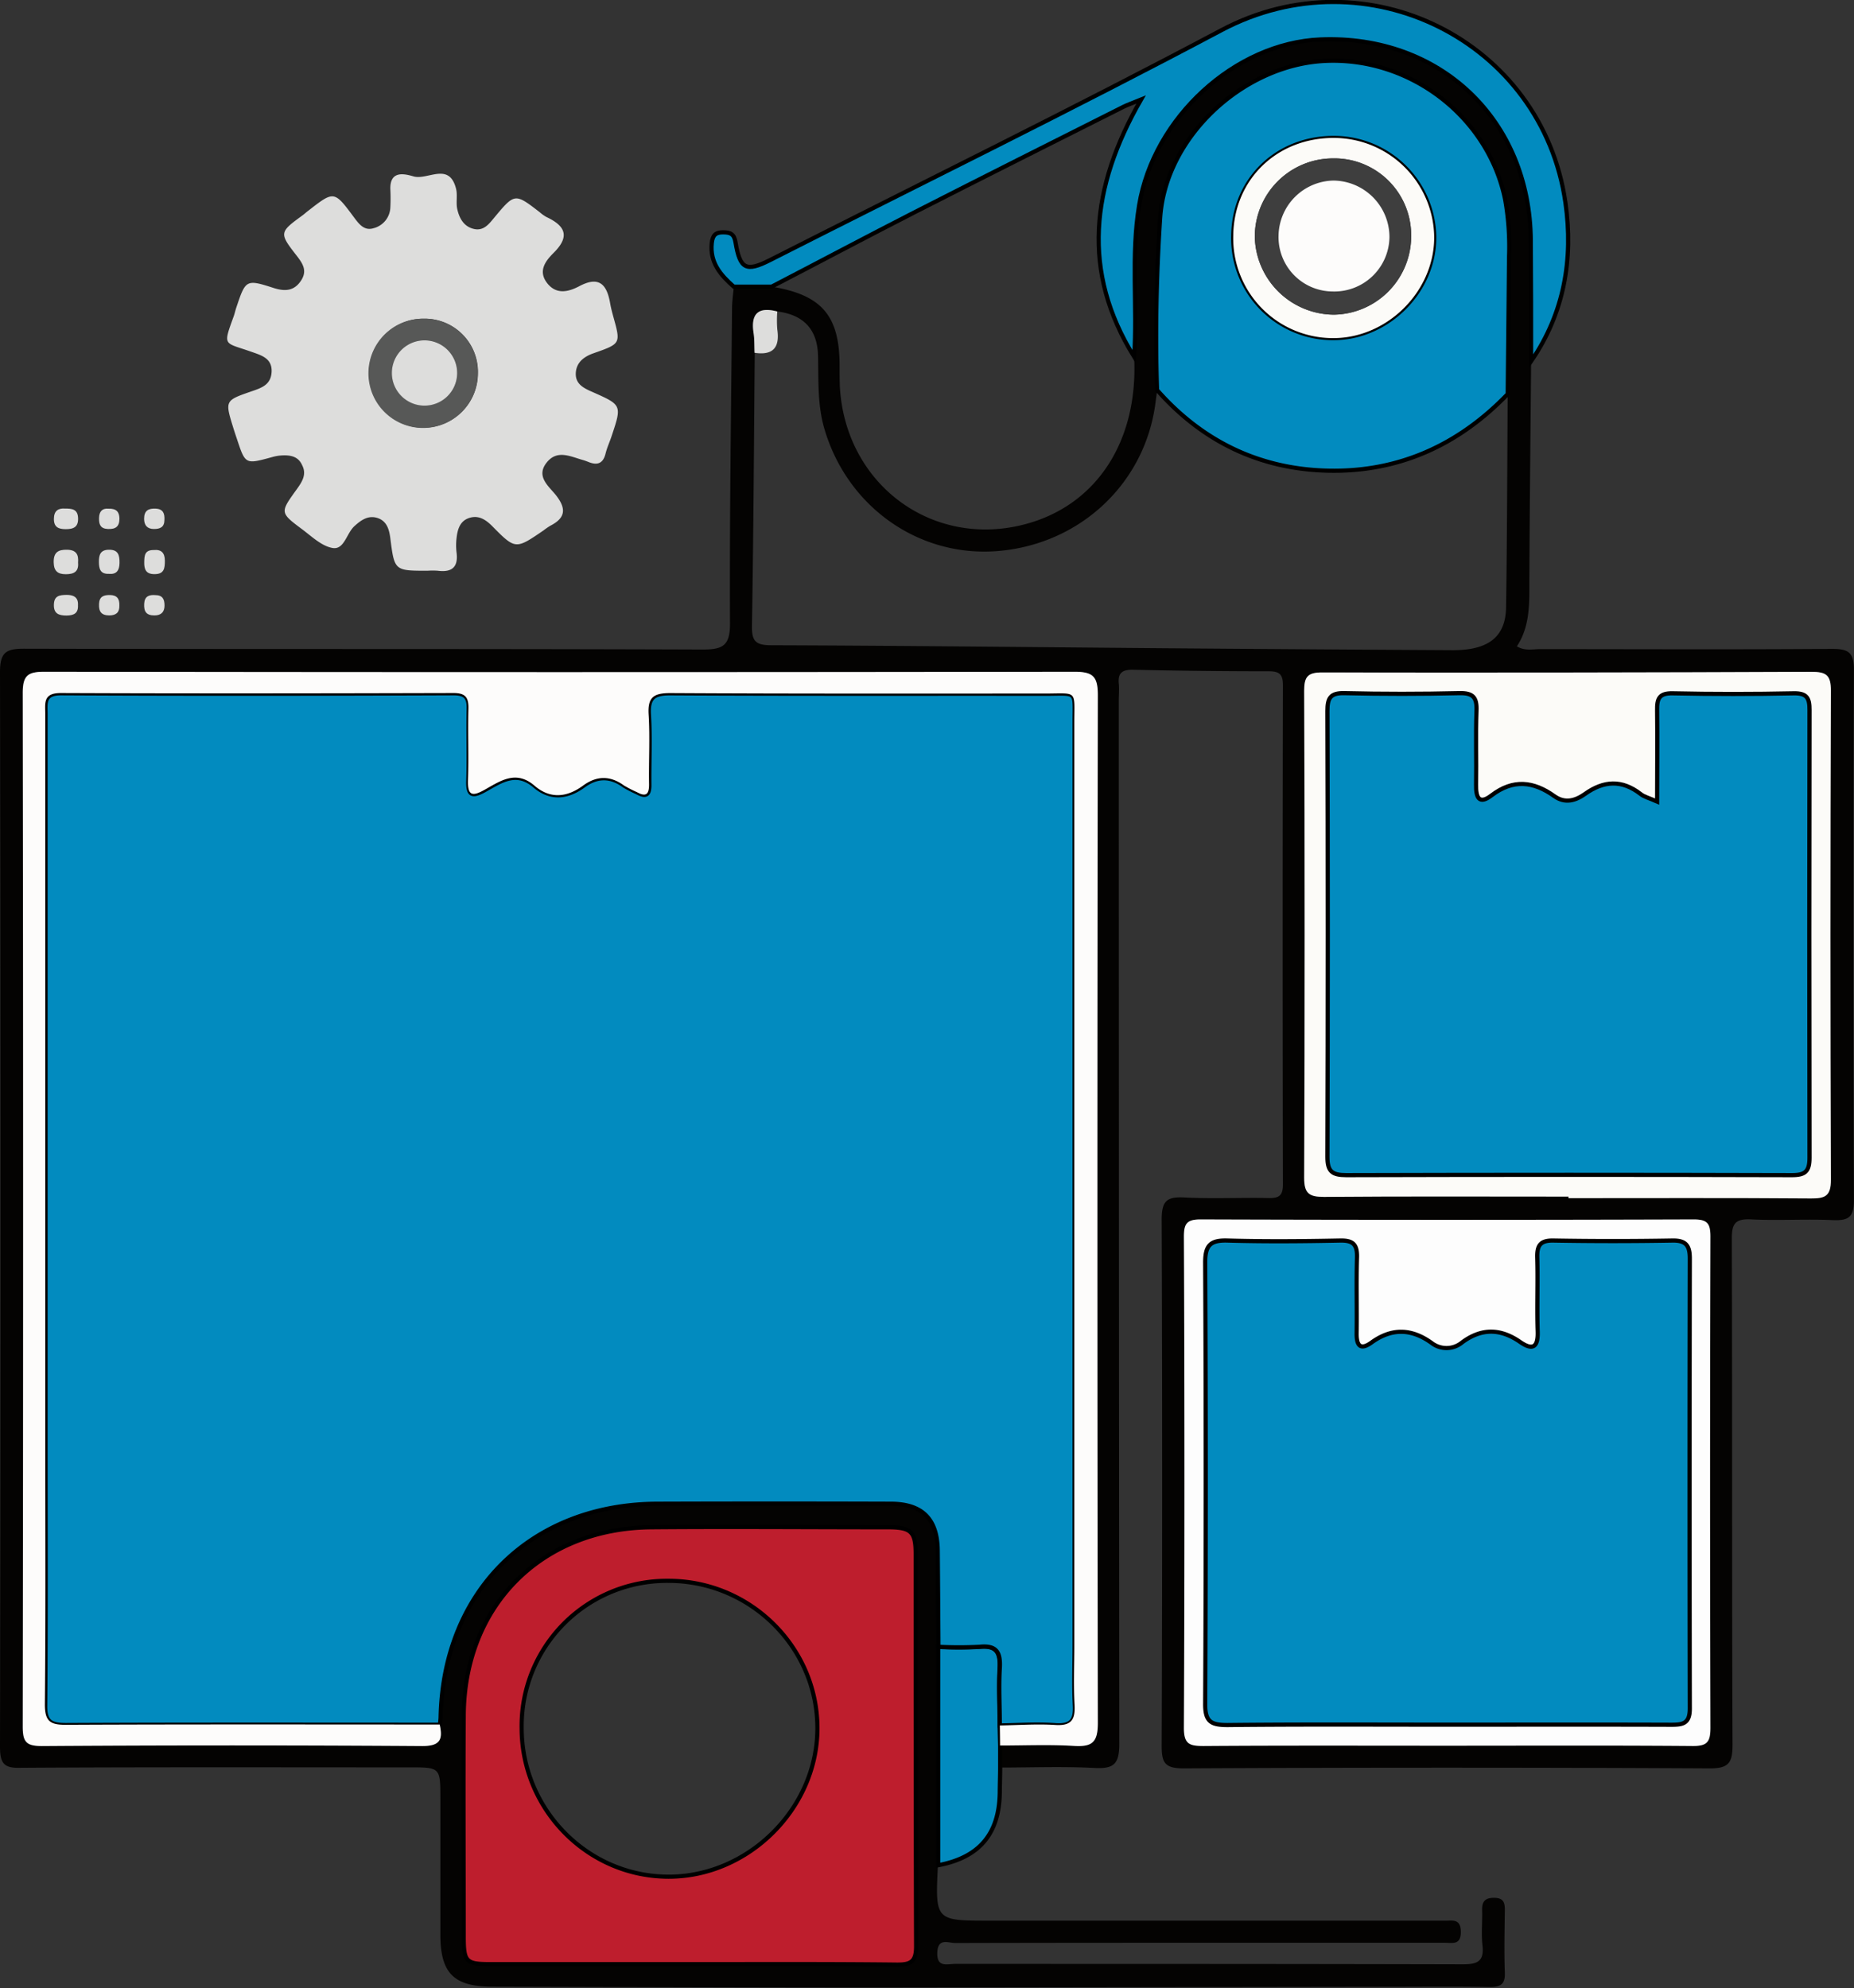 <?xml version="1.0" encoding="UTF-8"?>
<svg xmlns="http://www.w3.org/2000/svg" viewBox="0 0 445.8 478.08">
  <rect x="0" y="0" width="445.8" height="478.08" fill="#333333" stroke="none"/>
  <defs>
    <style>.cls-1{fill:#040302;}.cls-2{fill:#dddddc;}.cls-3{fill:#028bbf;}.cls-3,.cls-4{stroke:#000;stroke-miterlimit:10;}.cls-4{fill:#be1e2d;}.cls-5{fill:#fdfcfb;}.cls-6{fill:#fcfbf8;}.cls-7{fill:#fdfdfd;}.cls-8{fill:#575857;}.cls-9{fill:#3e3e3e;}</style>
  </defs>
  <g id="Layer_2" data-name="Layer 2">
    <g id="Layer_1-2" data-name="Layer 1">
      <path class="cls-1" d="M368.16,86.9c-.15,17.62-.34,35.24-.42,52.85,0,5.43.17,10.84-3,15.69,2,1.16,3.81.66,5.53.66,23.39,0,46.78.12,70.17-.06,3.91,0,5.35.73,5.34,5.05q-.26,63.74,0,127.48c0,4-1.12,5-5,4.85-6.57-.31-13.18.15-19.75-.18-3.77-.18-4.62,1-4.61,4.66.13,40.52,0,81,.17,121.56,0,4.23-.68,5.83-5.48,5.8q-63.24-.33-126.5,0c-4.59,0-5.29-1.39-5.28-5.52q.23-63.24,0-126.49c0-4.56,1.32-5.49,5.5-5.28,6.73.35,13.5,0,20.25.14,2.49.05,3.41-.62,3.4-3.29q-.12-60,0-120.08c0-2.65-.9-3.3-3.4-3.31q-16.31,0-32.61-.37c-2.5-.05-3.72.68-3.45,3.34.13,1.3,0,2.63,0,3.95q0,125.51.12,251c0,4.91-1.34,6.06-6,5.81-7.56-.4-15.15-.1-22.73-.1,0-1.76,0-3.51,0-5.27,5.93,0,11.87-.26,17.78.1,4.36.26,5.74-.84,5.73-5.53q-.24-123.55,0-247.11c0-4.48-1.08-5.69-5.63-5.68q-123.81.19-247.62,0c-4,0-5.26.85-5.25,5.08q.2,124.31,0,248.6c0,3.64.83,4.69,4.6,4.67q45.71-.24,91.43,0c4.47,0,5-1.69,4.22-5.18,0-.65.13-1.31.15-2,.73-30.32,21.84-51.06,52.13-51.15q28.1-.08,56.2,0c7.53,0,11.12,3.71,11.2,11.24.08,7.72.12,15.44.18,23.16q0,26.25,0,52.5c-.66,13.39-.66,13.39,12.36,13.39H344.21c1,0,2,0,3,0,1.83.09,4-.7,4.05,2.64s-2.07,2.68-3.94,2.68q-23,0-46,0c-23.89,0-47.77,0-71.66.06-1.6,0-4.12-1.32-4.28,2.24-.18,3.77,2.4,2.78,4.31,2.78,40.69,0,81.38,0,122.07.1,3.59,0,5.14-.77,4.7-4.6-.31-2.76,0-5.6-.08-8.39-.06-2,.61-3,2.83-3,2.38,0,2.66,1.2,2.63,3.1-.06,4.94-.18,9.89,0,14.82.14,3-1.13,3.56-3.77,3.52-7.57-.13-15.15-.06-22.73-.05q-61.77.09-123.54.18c-31.14,0-62.27-.12-93.4-.2-9.27,0-12.5-3.24-12.51-12.47,0-10.87,0-21.75,0-32.62,0-7.65,0-7.65-7.42-7.65-31.13,0-62.27-.09-93.41.1C.9,425.27,0,424.07,0,420Q.21,290.8,0,161.58C0,156.79,1.55,156,5.82,156c54.37.13,108.73,0,163.1.2,4.9,0,6.63-.91,6.61-6.29-.12-25.2.26-50.4.49-75.6,0-1.8.28-3.59.42-5.38l9.1,0c12.12,2,16.36,7,16.35,19.17,0,1.64,0,3.29.06,4.93,1.32,23.34,22,38.79,44.21,33.12,17.38-4.43,27.58-19.91,26.55-40.32.8-12.12-.8-24.33,1.19-36.4C277.37,28.29,297,10.37,317.47,9.52c28.86-1.19,50.4,19.35,50.61,48.3C368.15,67.51,368.13,77.21,368.16,86.9Zm-5.63,7.86.33-33A65.24,65.24,0,0,0,361.92,48c-4.07-19.92-23-34.44-43.53-33.34C298.78,15.71,280.22,33,279,52.42c-.89,13.75-1.22,27.57-.74,41.37-.13,1-.28,1.95-.4,2.92-2.43,19.45-18.09,34.2-38,35.81-18.93,1.52-36.09-10.61-41.61-29.32-1.71-5.78-1.42-11.68-1.55-17.58-.13-6.39-3.46-9.91-9.76-10.71-4.46-1.18-6.41.41-5.72,5.09.23,1.59.18,3.23.26,4.84-.19,21.89-.3,43.78-.67,65.66-.06,3.66.85,4.65,4.58,4.67,31.28.1,62.55.46,93.83.71q35.07.28,70.13.48c8.46,0,12.66-3.11,12.79-10.26C362.4,129,362.41,111.87,362.53,94.76ZM166.36,472.34c16.46,0,32.92-.08,49.39.07,3.31,0,4.56-.75,4.55-4.34-.13-31.44-.06-62.88-.1-94.33,0-5.5-1.09-6.49-6.75-6.5-18.94,0-37.87-.13-56.8,0-26.41.21-44.94,18.78-45.13,45.16-.13,17.78,0,35.56,0,53.34,0,6,.54,6.55,6.45,6.56Q142.16,472.36,166.36,472.34Zm210.8-184.58v.37c19.43,0,38.85-.08,58.28.07,3.47,0,4.85-.57,4.83-4.51q-.24-58.78,0-117.57c0-3.82-1.16-4.57-4.73-4.56q-58.79.27-117.58.15c-3.5,0-4.36,1-4.35,4.42q.17,58.55,0,117.08c0,3.82,1.2,4.65,4.78,4.62C338,287.67,357.57,287.76,377.16,287.76ZM347.77,419.81c19.77,0,39.53-.09,59.3.09,3.54,0,4.29-1,4.28-4.39q-.18-59,0-118.09c0-3.13-.69-4.16-4-4.15q-59.29.17-118.59,0c-3.34,0-4,1-4,4.15q.15,59.06,0,118.09c0,4,1.43,4.42,4.79,4.39C308.9,419.74,328.33,419.81,347.77,419.81Z"></path>
      <path class="cls-2" d="M67,109.59a11.81,11.81,0,0,0-1.63.35C59,111.68,59,111.69,57,105.65c-.32-.93-.63-1.87-.92-2.81-2-6.49-2-6.52,4.34-8.71,2.4-.83,4.75-1.55,4.89-4.72S63,85.49,60.59,84.65c-6.83-2.43-7.05-1.21-4.37-8.66.22-.62.35-1.27.56-1.9,2.29-6.84,2.32-7,9.07-4.82,2.7.85,4.86.7,6.49-1.72s.49-4.15-1.08-6.16c-4.17-5.34-4.05-5.57,1.4-9.54.53-.38,1-.83,1.54-1.23,6.12-4.76,6.15-4.78,10.89,1.61,1.24,1.66,2.49,3.36,4.77,2.64a5.36,5.36,0,0,0,4-5c.08-1.48.07-3,0-4.44-.1-4.61,3.61-3.57,5.61-3,3.41.93,8.57-3.57,10.2,3,.38,1.56-.07,3.32.29,4.9.49,2.12,1.51,4.09,3.88,4.7s3.67-1.07,4.92-2.59c5-6,5-6.06,11-1.42a9.79,9.79,0,0,0,1.6,1.15c4.42,2.07,5.85,4.55,1.81,8.59-1.92,1.91-3.94,4.38-1.56,7.38,2.23,2.81,5.15,2,7.62.72,4.8-2.58,6.67-.5,7.47,4,.19,1.13.49,2.25.79,3.35,1.79,6.45,1.79,6.43-4.76,8.74-2.3.8-4.18,2.2-4.28,4.83s2,3.6,4,4.48c7.1,3.15,7.11,3.14,4.61,10.63-.46,1.4-1.1,2.76-1.45,4.19-.57,2.32-1.9,2.88-4,2.06-.46-.18-.92-.36-1.4-.5-3-.83-6.16-2.56-8.68.5-2.86,3.47.54,5.85,2.27,8.1,2.52,3.3,2,5.42-1.51,7.21a17.34,17.34,0,0,0-1.62,1.12c-6.69,4.57-6.73,4.62-12.33-1.06-1.66-1.67-3.42-2.72-5.69-1.89-2.11.77-2.65,2.78-2.87,4.8a14.23,14.23,0,0,0,0,3.45c.45,3.54-1.14,4.82-4.52,4.38a18.48,18.48,0,0,0-2.47,0c-7.95,0-7.94,0-8.94-7.83-.26-2-.78-4-2.9-4.79-2.28-.82-4,.32-5.71,1.88-1.93,1.72-2.45,5.75-5.27,5.27-2.66-.45-5.07-2.83-7.43-4.58-5.24-3.91-5.18-4-1.28-9.41,1.25-1.75,2.58-3.59,1.41-5.88C71.83,110,70.24,109.23,67,109.59Zm47.92-19.77a12.79,12.79,0,0,0-13-13.18,13.11,13.11,0,1,0,13,13.18Z"></path>
      <path class="cls-3" d="M185.54,68.94l-9.1,0c-3.16-2.79-5.8-5.79-5.29-10.51.2-1.89.95-2.58,2.77-2.56s2.61.46,2.94,2.42c1.07,6.44,2.55,7.17,8.31,4.25,36.21-18.38,72.68-36.24,108.55-55.29,34.8-18.47,77.11,2.59,82.69,41.47,1.94,13.51-.28,26.56-8.25,38.15,0-9.69,0-19.39-.08-29.08-.21-28.95-21.75-49.49-50.61-48.3-20.49.85-40.1,18.77-43.57,39.92-2,12.07-.39,24.28-1.19,36.4C260,65.33,262.26,45,274.37,23.94c-2.23.91-3.3,1.27-4.29,1.77C253.37,34.12,236.64,42.51,220,51,208.45,56.9,197,63,185.54,68.94Z"></path>
      <path class="cls-3" d="M240.49,419.81c0,1.76,0,3.51,0,5.27,0,2-.08,3.92-.09,5.88-.1,10-4.87,15.72-14.79,17.59q0-26.25,0-52.5a95.53,95.53,0,0,0,9.87,0c4.14-.43,5.08,1.37,4.88,5.1-.24,4.59,0,9.21,0,13.82Z"></path>
      <path class="cls-2" d="M18.77,135.31c.19,2.13-.95,2.77-2.92,2.78s-2.9-.77-2.94-2.84c-.05-2.36,1-3.1,3.23-3.05S18.93,133.38,18.77,135.31Z"></path>
      <path class="cls-2" d="M15.61,122.3c1.68,0,3.05.12,3.16,2.2.12,2.24-1.07,2.77-3,2.75-1.72,0-2.82-.49-2.81-2.46S14,122.19,15.61,122.3Z"></path>
      <path class="cls-2" d="M26.14,138c-2.07.06-2.35-1.27-2.36-2.9s.34-2.86,2.36-2.9c2.32-.05,2.62,1.33,2.6,3.17S28,138.18,26.14,138Z"></path>
      <path class="cls-2" d="M37,132.27c1.8-.17,2.63.7,2.64,2.54s-.15,3.28-2.51,3.26c-2,0-2.48-1.11-2.45-2.83S34.81,132.25,37,132.27Z"></path>
      <path class="cls-2" d="M18.75,145.51c.1,2-1,2.49-2.74,2.52-1.92,0-3.15-.47-3.05-2.72.09-2.09,1.43-2.22,3-2.25S18.86,143.52,18.75,145.51Z"></path>
      <path class="cls-2" d="M28.7,145.61c.06,1.62-.74,2.36-2.37,2.39-2,0-2.6-.95-2.52-2.76s1.11-2.16,2.62-2.15C28.13,143.11,28.77,144,28.7,145.61Z"></path>
      <path class="cls-2" d="M37.34,143.11c1.76,0,2.23,1,2.22,2.54S38.73,148,37.12,148c-2,0-2.55-1-2.45-2.82S35.87,143,37.34,143.11Z"></path>
      <path class="cls-2" d="M39.54,125c0,1.76-1,2.22-2.55,2.21s-2.33-.85-2.34-2.44c0-2,1.05-2.55,2.83-2.45S39.61,123.53,39.54,125Z"></path>
      <path class="cls-2" d="M26.05,122.33c1.9-.07,2.64.73,2.67,2.36,0,2-.95,2.59-2.77,2.52s-2.17-1.11-2.14-2.62C23.84,122.91,24.68,122.2,26.05,122.33Z"></path>
      <path class="cls-3" d="M240.41,414.94c0-4.61-.29-9.23,0-13.82.2-3.73-.74-5.53-4.88-5.1a95.53,95.53,0,0,1-9.87,0c-.06-7.72-.1-15.44-.18-23.16-.08-7.53-3.67-11.21-11.2-11.24q-28.09-.09-56.2,0c-30.29.09-51.4,20.83-52.13,51.15,0,.65-.1,1.31-.15,2-30,0-60-.07-89.94.07-3.8,0-5.08-.87-5-4.89.2-21.24.09-42.49.09-63.74q0-87.22,0-174.44c0-2.62-.57-5.07,3.75-5.05,31.47.17,62.93.12,94.39,0,2.89,0,3.68,1.06,3.61,3.76-.15,5.76.1,11.53-.1,17.29-.13,3.65,1.07,3.84,3.9,2.27,3.81-2.11,7.57-4.92,12.08-1.05,3.77,3.23,7.82,2.8,11.68,0,3.32-2.45,6.57-2.45,9.9,0a29.52,29.52,0,0,0,3.07,1.57c2.14,1.2,2.94.55,2.91-1.82-.06-5.6.24-11.22-.1-16.8-.26-4.14,1.1-5.24,5.21-5.21,30,.17,60,.07,89.94.11,8.09,0,7.2-1,7.2,7q0,110.94,0,221.88c0,4.77-.2,9.56.06,14.32.2,3.59-.79,5.09-4.64,4.84C249.32,414.54,244.85,414.87,240.41,414.94Z"></path>
      <path class="cls-4" d="M166.36,472.34q-24.21,0-48.41,0c-5.91,0-6.44-.54-6.45-6.56,0-17.78-.11-35.56,0-53.34.19-26.38,18.72-44.95,45.13-45.16,18.93-.16,37.86,0,56.8,0,5.66,0,6.75,1,6.75,6.5,0,31.45,0,62.89.1,94.33,0,3.59-1.24,4.36-4.55,4.34C199.28,472.26,182.82,472.34,166.36,472.34Zm-40.93-56.72c.06,19.63,15.9,35.65,35.29,35.69s36-16.62,35.83-36-16.29-35.2-35.89-35.15A34.93,34.93,0,0,0,125.43,415.62Z"></path>
      <path class="cls-5" d="M240.41,414.94c4.44-.07,8.91-.4,13.33-.12,3.85.25,4.84-1.25,4.64-4.84-.26-4.76-.06-9.55-.06-14.32q0-110.94,0-221.88c0-8,.89-7-7.2-7-30,0-60,.06-89.94-.11-4.11,0-5.47,1.07-5.21,5.21.34,5.58,0,11.2.1,16.8,0,2.37-.77,3-2.91,1.82a29.52,29.52,0,0,1-3.07-1.57c-3.33-2.44-6.58-2.44-9.9,0-3.86,2.84-7.91,3.27-11.68,0-4.51-3.87-8.27-1.06-12.08,1.05-2.83,1.57-4,1.38-3.9-2.27.2-5.76-.05-11.53.1-17.29.07-2.7-.72-3.77-3.61-3.76-31.46.08-62.92.13-94.39,0-4.32,0-3.75,2.43-3.75,5.05q0,87.23,0,174.44c0,21.25.11,42.5-.09,63.74,0,4,1.24,4.91,5,4.89,30-.14,60-.07,89.94-.07.76,3.49.25,5.21-4.22,5.18q-45.7-.31-91.43,0c-3.77,0-4.6-1-4.6-4.67q.17-124.3,0-248.6c0-4.23,1.25-5.08,5.25-5.08q123.81.19,247.62,0c4.55,0,5.63,1.2,5.63,5.68q-.21,123.55,0,247.11c0,4.69-1.37,5.79-5.73,5.53-5.91-.36-11.85-.1-17.78-.1C240.46,418.19,240.44,416.56,240.41,414.94Z"></path>
      <path class="cls-3" d="M362.53,94.76c-11.78,12.25-26.18,18.81-43.17,18.43-16.4-.36-30.21-7-41.14-19.4-.48-13.8-.15-27.62.74-41.37,1.26-19.41,19.82-36.71,39.43-37.76C339,13.56,357.85,28.08,361.92,48a65.24,65.24,0,0,1,.94,13.73ZM321,33.17c-13.81-.14-24.3,9.93-24.46,23.5a24,24,0,0,0,23.54,24.64c13.2.3,24.81-11,24.78-24.24A24.15,24.15,0,0,0,321,33.17Z"></path>
      <path class="cls-6" d="M377.16,287.76c-19.59,0-39.19-.09-58.79.07-3.58,0-4.79-.8-4.78-4.62q.23-58.53,0-117.08c0-3.4.85-4.43,4.35-4.42q58.8.1,117.58-.15c3.57,0,4.74.74,4.73,4.56q-.22,58.79,0,117.57c0,3.94-1.36,4.54-4.83,4.51-19.43-.15-38.85-.07-58.28-.07Zm21.3-95c-1.95-.86-3.12-1.13-4-1.8-4.5-3.47-8.85-3.21-13.38,0-2.22,1.58-4.76,2.37-7.34.53-5-3.59-9.9-4.21-15.14-.18-3,2.33-3.75.4-3.69-2.59.13-5.93-.12-11.87.1-17.79.12-3.17-.8-4.3-4.11-4.22q-13.83.3-27.67,0c-3.38-.08-4.08,1.2-4.07,4.3q.13,53.6,0,107.2c0,3.51,1.12,4.42,4.51,4.41q53.61-.15,107.21,0c3.23,0,4.2-.94,4.2-4.17q-.15-53.85,0-107.7c0-2.85-.58-4.1-3.78-4q-14.56.28-29.14,0c-3.28-.07-3.77,1.33-3.72,4.1C398.55,177.89,398.46,184.94,398.46,192.76Z"></path>
      <path class="cls-7" d="M347.77,419.81c-19.44,0-38.87-.07-58.31.07-3.36,0-4.81-.35-4.79-4.39q.27-59,0-118.09c0-3.11.68-4.16,4-4.15q59.29.19,118.59,0c3.33,0,4,1,4,4.15q-.15,59,0,118.09c0,3.38-.74,4.43-4.28,4.39C387.3,419.72,367.54,419.81,347.77,419.81Zm.19-5.06c17.94,0,35.89,0,53.83.05,2.88,0,4.5-.3,4.49-3.91q-.19-54.08,0-108.15c0-3.11-.86-4.44-4.18-4.38q-14.32.24-28.65,0c-3.14-.05-3.93,1.19-3.85,4.08.17,5.92-.09,11.85.1,17.77.12,3.69-1.1,4.69-4.16,2.58-4.74-3.3-9.3-3.43-14,.05a5.84,5.84,0,0,1-7.35.14c-4.82-3.46-9.54-3.65-14.45-.1-2.73,2-3.63.68-3.57-2.31.12-6.09-.1-12.18.09-18.27.1-3-1-4-4-3.94-9.06.16-18.12.24-27.16,0-4.07-.12-5.36,1.12-5.35,5.26q.23,53.09,0,106.18c0,4.32,1.46,5.11,5.37,5.07C312.73,414.65,330.34,414.75,348,414.75Z"></path>
      <path class="cls-2" d="M186.9,74.91a28.06,28.06,0,0,0,0,4.3c.64,4.35-1,6.3-5.46,5.63-.08-1.61,0-3.25-.26-4.84C180.49,75.32,182.44,73.73,186.9,74.91Z"></path>
      <path class="cls-8" d="M114.87,89.82a13.14,13.14,0,1,1-13-13.18A12.79,12.79,0,0,1,114.87,89.82Zm-13-8a7.85,7.85,0,0,0-.12,15.69,7.85,7.85,0,1,0,.12-15.69Z"></path>
      <path class="cls-6" d="M321,33.17a24.15,24.15,0,0,1,23.86,23.9c0,13.19-11.58,24.54-24.78,24.24a24,24,0,0,1-23.54-24.64C296.67,43.1,307.16,33,321,33.17Zm-.58,4.92A18.82,18.82,0,0,0,301.72,57a19.15,19.15,0,0,0,19.07,18.67,18.88,18.88,0,0,0,18.53-19.08A18.47,18.47,0,0,0,320.39,38.09Z"></path>
      <path class="cls-3" d="M398.46,192.76c0-7.82.09-14.87,0-21.93-.05-2.77.44-4.17,3.72-4.1q14.56.3,29.14,0c3.2-.06,3.79,1.19,3.78,4q-.1,53.85,0,107.7c0,3.23-1,4.18-4.2,4.17q-53.6-.15-107.21,0c-3.39,0-4.52-.9-4.51-4.41q.18-53.61,0-107.2c0-3.1.69-4.38,4.07-4.3q13.83.32,27.67,0c3.31-.08,4.23,1.05,4.11,4.22-.22,5.92,0,11.86-.1,17.79-.06,3,.66,4.92,3.69,2.59,5.24-4,10.13-3.41,15.14.18,2.58,1.84,5.12,1.05,7.34-.53,4.53-3.23,8.88-3.49,13.38,0C395.34,191.63,396.51,191.9,398.46,192.76Z"></path>
      <path class="cls-3" d="M348,414.75c-17.62,0-35.23-.1-52.84.09-3.91,0-5.4-.75-5.37-5.07q.27-53.08,0-106.18c0-4.14,1.28-5.38,5.35-5.26,9,.26,18.1.18,27.16,0,3-.05,4.05.9,4,3.94-.19,6.09,0,12.18-.09,18.27-.06,3,.84,4.28,3.57,2.31,4.91-3.55,9.63-3.36,14.45.1a5.84,5.84,0,0,0,7.35-.14c4.71-3.48,9.27-3.35,14-.05,3.06,2.11,4.28,1.11,4.16-2.58-.19-5.92.07-11.85-.1-17.77-.08-2.89.71-4.13,3.85-4.08q14.32.25,28.65,0c3.32-.06,4.19,1.27,4.18,4.38q-.11,54.08,0,108.15c0,3.61-1.61,3.92-4.49,3.91C383.85,414.71,365.9,414.75,348,414.75Z"></path>
      <path class="cls-2" d="M101.86,81.85a7.85,7.85,0,1,1-.12,15.69,7.85,7.85,0,0,1,.12-15.69Z"></path>
      <path class="cls-9" d="M320.39,38.09a18.47,18.47,0,0,1,18.93,18.5,18.88,18.88,0,0,1-18.53,19.08A19.15,19.15,0,0,1,301.72,57,18.82,18.82,0,0,1,320.39,38.09ZM334.1,57a13.61,13.61,0,0,0-13.46-13.58,13.47,13.47,0,0,0-13.21,13.25,13.07,13.07,0,0,0,12.88,13.42A13.26,13.26,0,0,0,334.1,57Z"></path>
      <path class="cls-5" d="M334.1,57a13.26,13.26,0,0,1-13.79,13.09,13.07,13.07,0,0,1-12.88-13.42,13.47,13.47,0,0,1,13.21-13.25A13.61,13.61,0,0,1,334.1,57Z"></path>
    </g>
  </g>
</svg>
